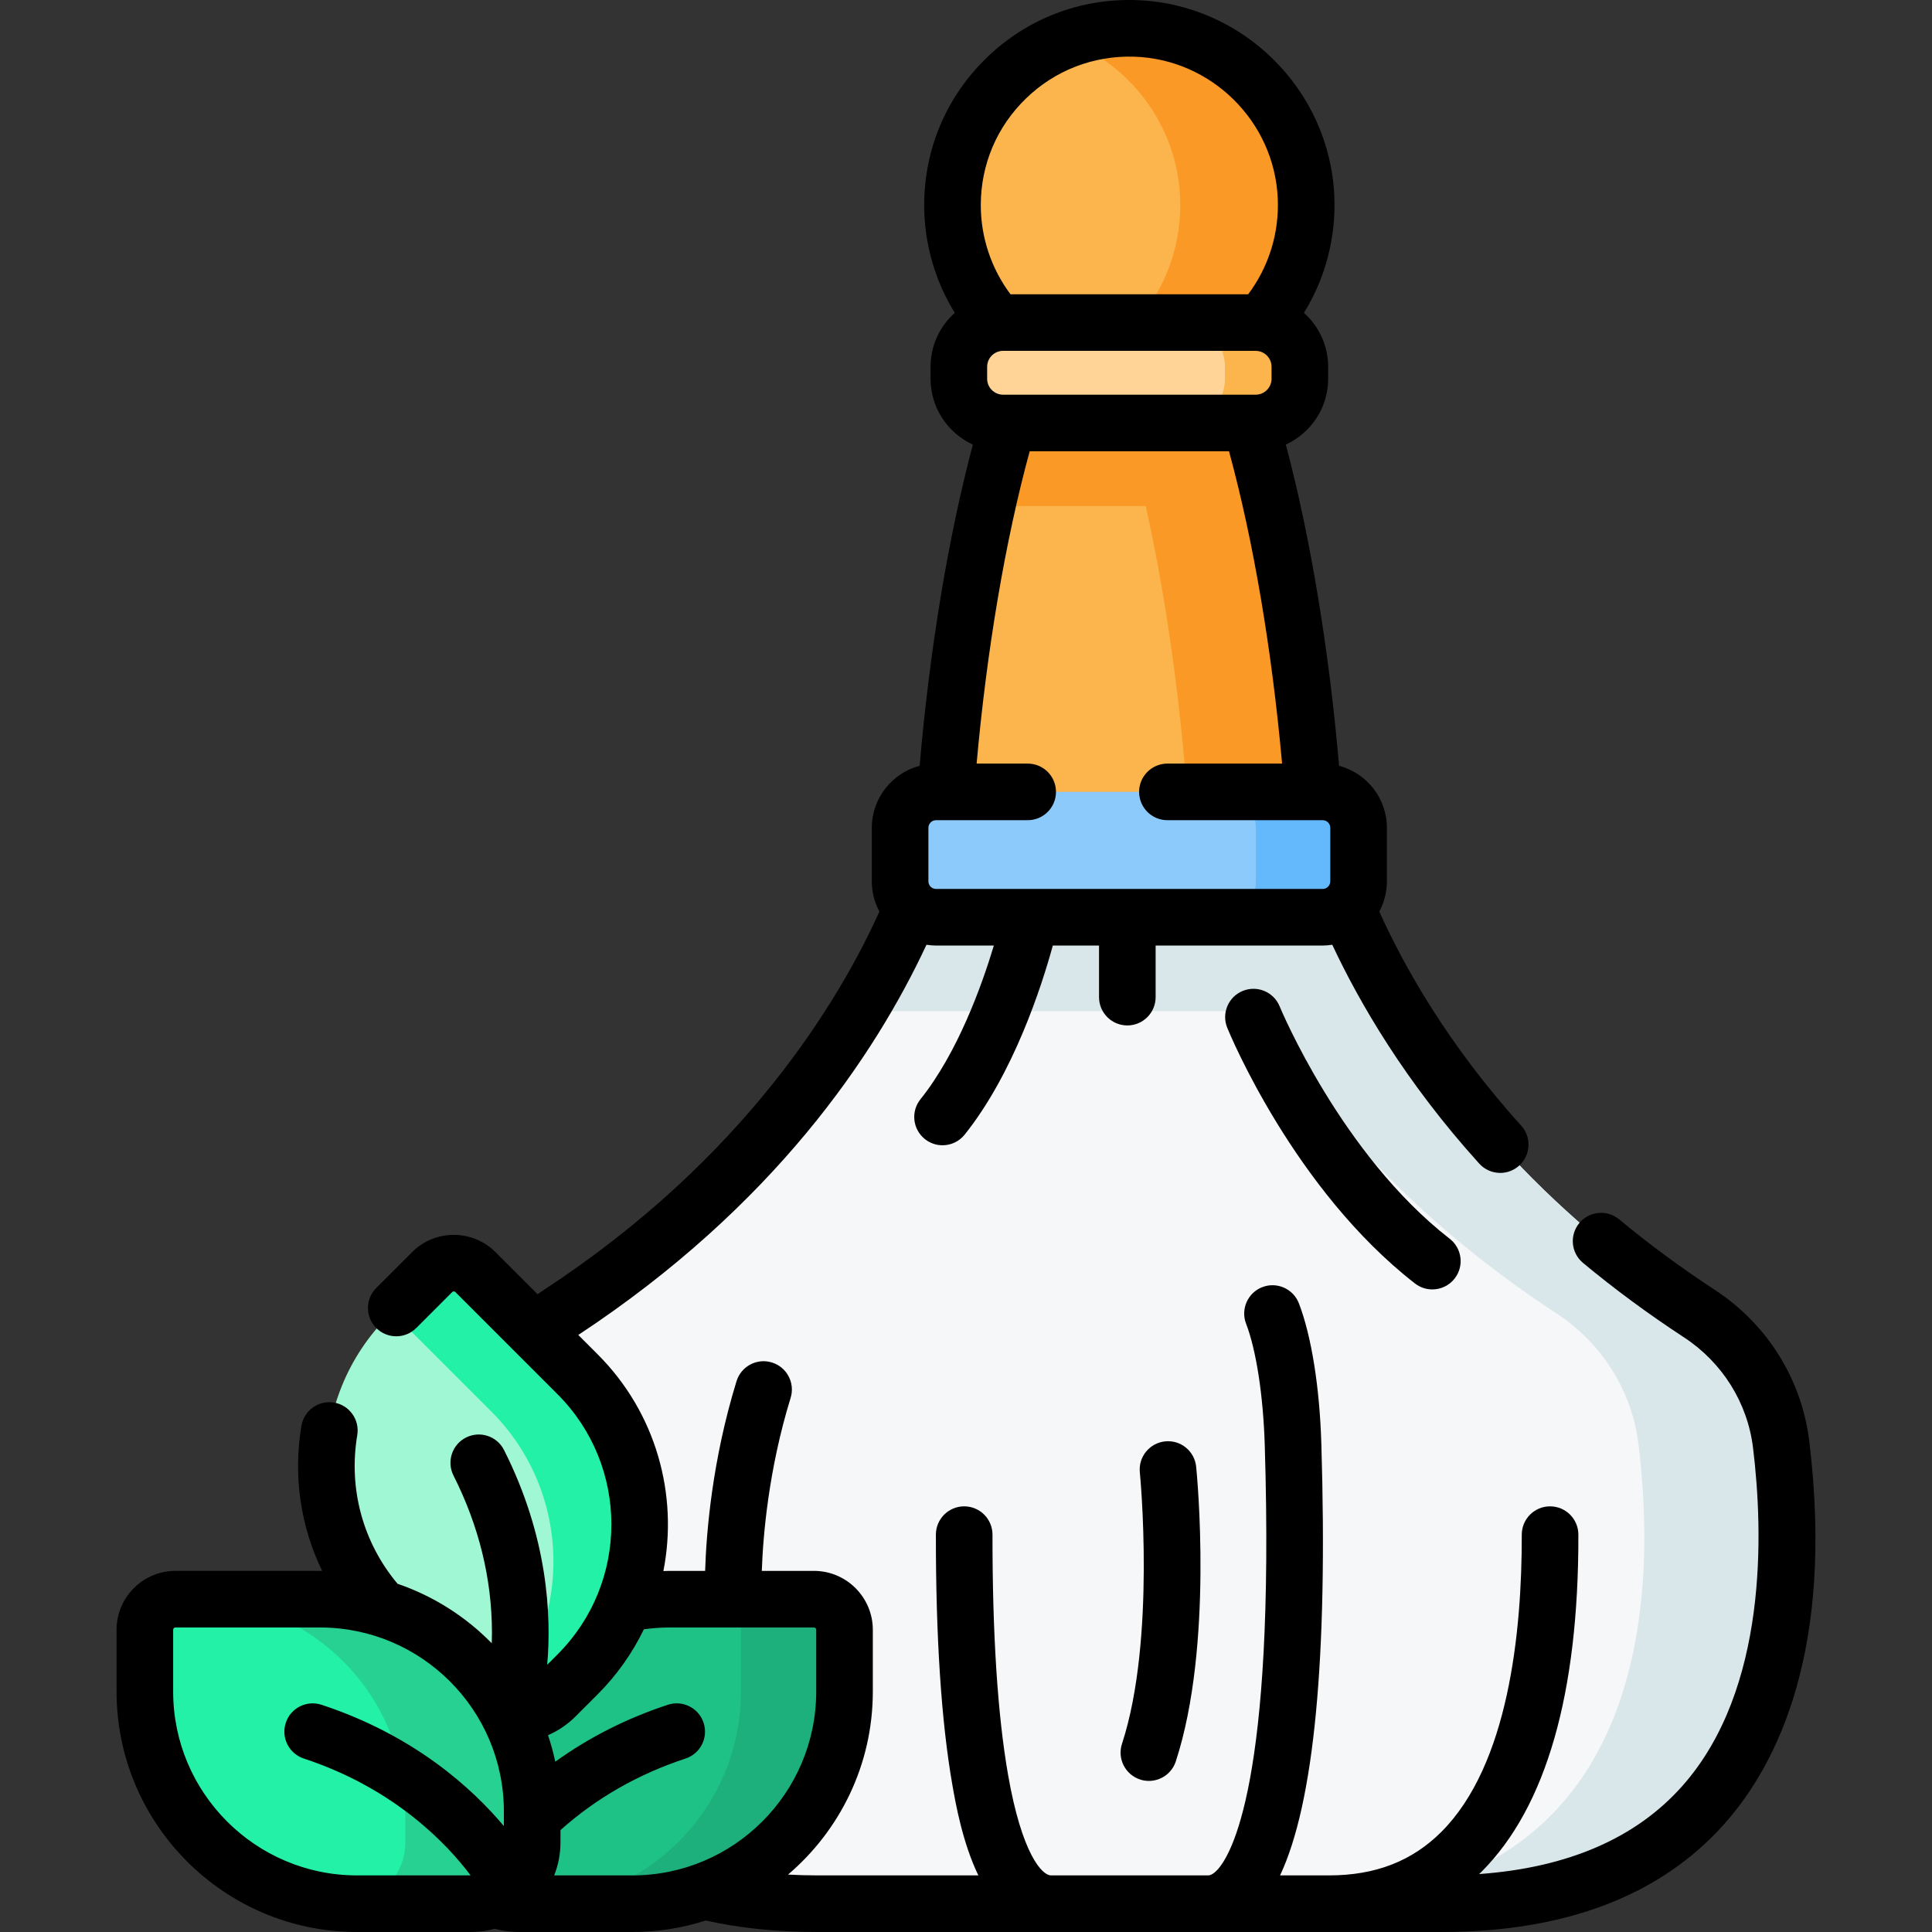 <svg id="Capa_1" enable-background="new 0 0 512 512" height="512" viewBox="0 0 512 512" width="512" xmlns="http://www.w3.org/2000/svg"><rect x="0" y="0" width="512" height="512" fill="#333333" stroke="none"/><g><g><g><g><g><path d="m268.025 109.333c-9.45 30.928-16.123 73.224-18.241 114.418h99.01c-2.118-41.193-8.791-83.489-18.241-114.418-2.672-8.745-.757-18.239 5.033-25.316 7.031-8.593 11.071-19.726 10.525-31.817-1.096-24.286-21.034-43.924-45.333-44.677-26.565-.823-48.359 20.467-48.359 46.848 0 11.243 3.961 21.558 10.562 29.632 5.791 7.084 7.718 16.579 5.044 25.33z" fill="#fcb44d"/><g fill="#fb9927"><path d="m329.599 97.881h-60.624c.494 3.788.2 7.689-.95 11.452-2.332 7.633-4.494 15.96-6.461 24.789h75.45c-1.967-8.83-4.129-17.157-6.461-24.789-1.15-3.763-1.446-7.664-.954-11.452z"/><path d="m312.737 52.201c.552 12.089-3.493 23.221-10.523 31.818-5.791 7.076-7.707 16.574-5.036 25.317 9.455 30.926 16.126 73.225 18.243 114.415h33.373c-2.117-41.19-8.788-83.489-18.243-114.415-2.67-8.743-.755-18.241 5.036-25.317 7.03-8.597 11.064-19.729 10.523-31.818-1.093-24.292-21.036-43.93-45.339-44.674-6.433-.203-12.585.901-18.208 3.054 16.958 6.5 29.318 22.635 30.174 41.62z"/></g></g><g><path d="m332.753 112.095h-66.929c-6.472 0-11.719-5.247-11.719-11.719v-3.173c0-6.472 5.247-11.719 11.719-11.719h66.929c6.472 0 11.719 5.247 11.719 11.719v3.173c.001 6.472-5.246 11.719-11.719 11.719z" fill="#ffd496"/><path d="m344.469 97.203v3.169c0 6.472-5.244 11.725-11.716 11.725h-19.834c6.472 0 11.716-5.253 11.716-11.725v-3.169c0-6.472-5.244-11.716-11.716-11.716h19.834c6.472 0 11.716 5.244 11.716 11.716z" fill="#fcb44d"/></g></g><path d="m450.327 348.101c-85.922-56.189-100.813-129.413-100.813-129.413h-100.45s-14.891 73.224-100.813 129.413c-11.973 7.83-19.96 20.482-21.69 34.682-5.053 41.465-2.838 121.716 90.007 121.716h165.442c92.846 0 95.06-80.251 90.007-121.716-1.73-14.2-9.718-26.852-21.69-34.682z" fill="#f5f7f8"/><path d="m371.044 267.974c-17.237-28.21-21.53-49.286-21.53-49.286h-100.45s-4.293 21.076-21.53 49.286z" fill="#d9e7eb"/><path d="m382.009 504.5h-37.79c92.85 0 95.06-80.25 90.01-121.72-1.73-14.2-9.72-26.85-21.69-34.68-85.93-56.19-100.82-129.41-100.82-129.41h37.8s14.89 73.22 100.81 129.41c11.97 7.83 19.96 20.48 21.69 34.68 5.05 41.47 2.84 121.72-90.01 121.72z" fill="#d9e7eb"/><path d="m350.517 243.081h-102.456c-5.26 0-9.525-4.264-9.525-9.525v-14.173c0-5.26 4.264-9.525 9.525-9.525h102.456c5.26 0 9.525 4.264 9.525 9.525v14.173c-.001 5.261-4.265 9.525-9.525 9.525z" fill="#8dcafc"/><path d="m360.046 219.383v14.173c0 5.258-4.267 9.525-9.525 9.525h-27.231c5.258 0 9.525-4.267 9.525-9.525v-14.173c0-5.257-4.267-9.525-9.525-9.525h27.231c5.258 0 9.525 4.267 9.525 9.525z" fill="#64b9fc"/></g><g><g><g><path d="m167.581 504.5h-30.199c-8.955 0-16.214-7.259-16.214-16.214v-8.261c0-31.053 25.173-56.226 56.226-56.226h38.306c4.477 0 8.107 3.63 8.107 8.107v16.368c-.001 31.053-25.174 56.226-56.226 56.226z" fill="#1ec186"/><path d="m223.801 431.905v16.368c0 31.055-25.171 56.225-56.225 56.225h-27.447c31.055 0 56.225-25.171 56.225-56.225v-16.368c0-4.471-3.631-8.102-8.114-8.102h27.459c4.483-.001 8.102 3.63 8.102 8.102z" fill="#1eb07c"/></g></g><g><g><path d="m102.948 428.209 21.354 21.354c6.332 6.332 16.598 6.332 22.93 0l5.842-5.841c21.958-21.958 21.958-57.558 0-79.515l-27.087-27.087c-3.166-3.166-8.299-3.166-11.465 0l-11.574 11.574c-21.957 21.957-21.957 57.557 0 79.515z" fill="#9ff7d3"/><path d="m153.076 443.721-5.844 5.844c-4.563 4.563-11.16 5.833-16.875 3.831 21.793-21.965 21.739-57.447-.161-79.348l-26.302-26.302 10.633-10.622c3.164-3.175 8.297-3.175 11.462 0l27.088 27.088c21.953 21.954 21.953 57.554-.001 79.509z" fill="#23f1a8"/></g></g><g><g><path d="m94.615 504.5h30.199c8.955 0 16.214-7.259 16.214-16.214v-8.261c0-31.053-25.173-56.226-56.226-56.226h-38.306c-4.477 0-8.107 3.63-8.107 8.107v16.368c0 31.053 25.173 56.226 56.226 56.226z" fill="#23f1a8"/><path d="m141.022 480.031v8.253c0 8.95-7.248 16.214-16.214 16.214h-30.191c-.73 0-1.46-.016-2.173-.049 8.366-.649 14.966-7.637 14.966-16.166v-8.253c0-31.067-25.181-56.231-56.231-56.231h33.628c31.051 0 56.215 25.165 56.215 56.232z" fill="#26d192"/></g></g></g></g><g><path d="m479.463 381.876c-1.993-16.354-11.117-30.953-25.03-40.051-8.877-5.807-17.401-12.091-25.334-18.68-3.188-2.645-7.915-2.208-10.562.978-2.646 3.187-2.209 7.915.978 10.561 8.37 6.951 17.355 13.577 26.708 19.694 10.205 6.673 16.894 17.356 18.35 29.311 2.739 22.474 3.95 63.997-18.707 89.582-12.262 13.847-30.363 21.685-53.885 23.374.218-.211.442-.411.657-.627 17.11-17.149 25.739-47.206 25.646-89.338-.009-4.137-3.365-7.483-7.5-7.483-.005 0-.011 0-.017 0-4.142.009-7.492 3.374-7.483 7.517.058 26.127-3.585 60.99-21.265 78.709-7.772 7.79-17.521 11.576-29.805 11.576h-12.983c9.002-19.108 12.681-57.469 10.937-114.446-.457-14.963-2.623-28.5-5.942-37.141-1.485-3.866-5.823-5.799-9.689-4.313-3.867 1.484-5.798 5.823-4.313 9.689 2.698 7.026 4.549 19.072 4.952 32.223 2.741 89.558-9.011 108.855-12.679 112.637-1.31 1.351-2.096 1.351-2.432 1.351h-41.553c-2.325 0-7.695-5.59-11.38-26.747-2.752-15.799-4.136-37.179-4.112-63.548.004-4.143-3.352-7.503-7.493-7.507-.003 0-.005 0-.007 0-4.139 0-7.496 3.354-7.5 7.493-.023 27.234 1.435 49.485 4.334 66.135.875 5.026 2.685 15.374 6.916 24.174h-42.703c-2.633 0-5.209-.075-7.733-.212 13.736-11.698 22.472-29.1 22.472-48.513v-16.368c0-8.605-7.001-15.607-15.607-15.607h-13.813c.328-9.373 1.785-26.836 7.638-45.854 1.219-3.959-1.003-8.156-4.962-9.374-3.956-1.22-8.155 1.003-9.374 4.962-6.458 20.981-8.001 40.041-8.321 50.267h-9.475c-.529 0-1.058.027-1.587.04 3.959-20.15-1.847-41.856-17.427-57.436l-5.124-5.124c51.773-34.118 78.593-74.064 92.272-103.407.829.125 1.671.21 2.534.21h15.323c-3.207 10.659-9.592 28.408-19.457 40.744-2.587 3.234-2.062 7.954 1.174 10.541 1.383 1.105 3.036 1.643 4.679 1.643 2.2 0 4.381-.964 5.862-2.816 13-16.258 20.421-39.362 23.366-50.111h12.246v13.671c0 4.143 3.357 7.5 7.5 7.5s7.5-3.357 7.5-7.5v-13.671h44.263c.868 0 1.715-.086 2.548-.212 7.147 15.261 19.275 36.249 38.943 57.995 1.48 1.637 3.519 2.469 5.564 2.469 1.794 0 3.594-.64 5.029-1.938 3.071-2.778 3.31-7.521.531-10.594-19.54-21.603-31.118-42.335-37.606-56.727 1.283-2.391 2.014-5.12 2.014-8.019v-14.173c0-7.881-5.39-14.51-12.672-16.44-2.656-30.808-7.601-60.635-14.107-85.119 6.605-3.044 11.211-9.711 11.211-17.449v-3.173c0-5.677-2.488-10.771-6.414-14.292 5.709-9.245 8.541-20.036 8.044-31.049-1.271-28.194-24.374-50.962-52.591-51.835-14.842-.467-28.909 4.974-39.563 15.304-10.658 10.333-16.528 24.197-16.528 39.04 0 10.101 2.844 20.008 8.102 28.54-3.926 3.521-6.415 8.616-6.415 14.292v3.173c0 7.737 4.605 14.404 11.21 17.448-6.505 24.481-11.451 54.308-14.106 85.119-7.282 1.93-12.672 8.559-12.672 16.441v14.173c0 2.898.732 5.627 2.014 8.018-10.616 23.53-35.617 65.401-88.904 100.248-.569.372-1.124.772-1.682 1.167l-11.174-11.174c-6.087-6.084-15.987-6.084-22.072 0l-9.514 9.514c-2.929 2.93-2.929 7.678 0 10.607 2.93 2.928 7.678 2.928 10.607 0l9.514-9.514c.044-.044.178-.179.429-.179s.385.135.429.179l27.087 27.087c18.999 18.998 18.999 49.91 0 68.908l-2.758 2.758c1.134-12.91.245-33.749-11.442-56.9-1.867-3.698-6.377-5.182-10.075-3.315s-5.182 6.378-3.315 10.075c6.748 13.366 10.177 27.367 10.19 41.613.001.983-.02 1.921-.05 2.837-6.904-7.054-15.427-12.507-24.964-15.766-9.167-10.923-13.067-25.197-10.683-39.384.687-4.085-2.069-7.952-6.154-8.639-4.085-.686-7.952 2.069-8.639 6.154-2.236 13.31-.235 26.685 5.502 38.463-.194-.002-.385-.015-.579-.015h-38.309c-8.605 0-15.607 7.001-15.607 15.607v16.368c0 35.139 28.587 63.726 63.726 63.726h30.2c2.182 0 4.294-.302 6.302-.857 2.036.558 4.135.857 6.264.857h30.2c6.777 0 13.306-1.073 19.438-3.042 8.997 2.015 18.931 3.042 29.548 3.042h165.443c32.909 0 58.172-9.685 75.085-28.783 13.921-15.722 29.103-46.066 22.368-101.342zm-146.709-288.892c2.326 0 4.219 1.893 4.219 4.22v3.173c0 2.326-1.893 4.219-4.219 4.219h-66.93c-2.326 0-4.219-1.893-4.219-4.219v-3.173c0-2.327 1.893-4.22 4.219-4.22zm-7.053 26.611c6.431 23.541 11.366 52.574 14.063 82.764h-30.39c-4.143 0-7.5 3.357-7.5 7.5s3.357 7.5 7.5 7.5h41.143c1.116 0 2.024.908 2.024 2.025v14.173c0 1.116-.908 2.024-2.024 2.024h-102.457c-1.115 0-2.023-.908-2.023-2.024v-14.173c0-1.117.908-2.025 2.023-2.025h24.287c4.143 0 7.5-3.357 7.5-7.5s-3.357-7.5-7.5-7.5h-13.534c2.698-30.192 7.631-59.226 14.062-82.764zm-53.814-93.494c7.714-7.479 17.905-11.402 28.658-11.081 20.428.633 37.151 17.112 38.073 37.519.415 9.188-2.361 18.159-7.835 25.445h-62.991c-5.088-6.779-7.874-15.101-7.874-23.612 0-10.749 4.251-20.789 11.969-28.271zm-225.998 422.173v-16.368c0-.335.272-.607.607-.607h38.307c26.867 0 48.726 21.858 48.726 48.726v3.902c-8.326-9.931-23.691-24.039-48.326-32.145-3.936-1.293-8.175.846-9.469 4.78-1.295 3.935.845 8.173 4.78 9.468 24.428 8.039 38.292 23.07 44.202 30.971h-30.102c-26.867-.001-48.725-21.859-48.725-48.727zm100.973 48.726c1.071-2.699 1.666-5.638 1.666-8.714v-3.287c9.431-8.437 20.569-14.829 33.153-18.97 3.935-1.294 6.075-5.533 4.78-9.468-1.294-3.936-5.537-6.077-9.468-4.78-10.906 3.588-20.896 8.649-29.839 15.086-.505-2.394-1.154-4.733-1.92-7.021 2.689-1.171 5.164-2.844 7.301-4.98l5.842-5.842c5.167-5.168 9.244-11.015 12.262-17.25 2.231-.309 4.49-.476 6.753-.476h38.307c.335 0 .607.272.607.607v16.368c0 26.867-21.858 48.726-48.726 48.726h-20.718z"/><path d="m302.137 471.588c.774.253 1.56.373 2.332.373 3.156 0 6.094-2.008 7.128-5.171 10.043-30.716 5.591-76.185 5.396-78.106-.417-4.12-4.092-7.13-8.215-6.705-4.121.416-7.124 4.094-6.709 8.215.044.439 4.32 44.257-4.73 71.935-1.287 3.936.861 8.171 4.798 9.459z"/><path d="m339.121 266.707c-1.566-3.83-5.939-5.671-9.775-4.106-3.835 1.564-5.676 5.941-4.111 9.777.709 1.738 17.741 42.875 49.747 67.754 1.368 1.063 2.988 1.578 4.598 1.578 2.235 0 4.448-.995 5.927-2.897 2.542-3.271 1.951-7.981-1.319-10.524-28.781-22.371-44.908-61.192-45.067-61.582z"/></g></g></svg>
